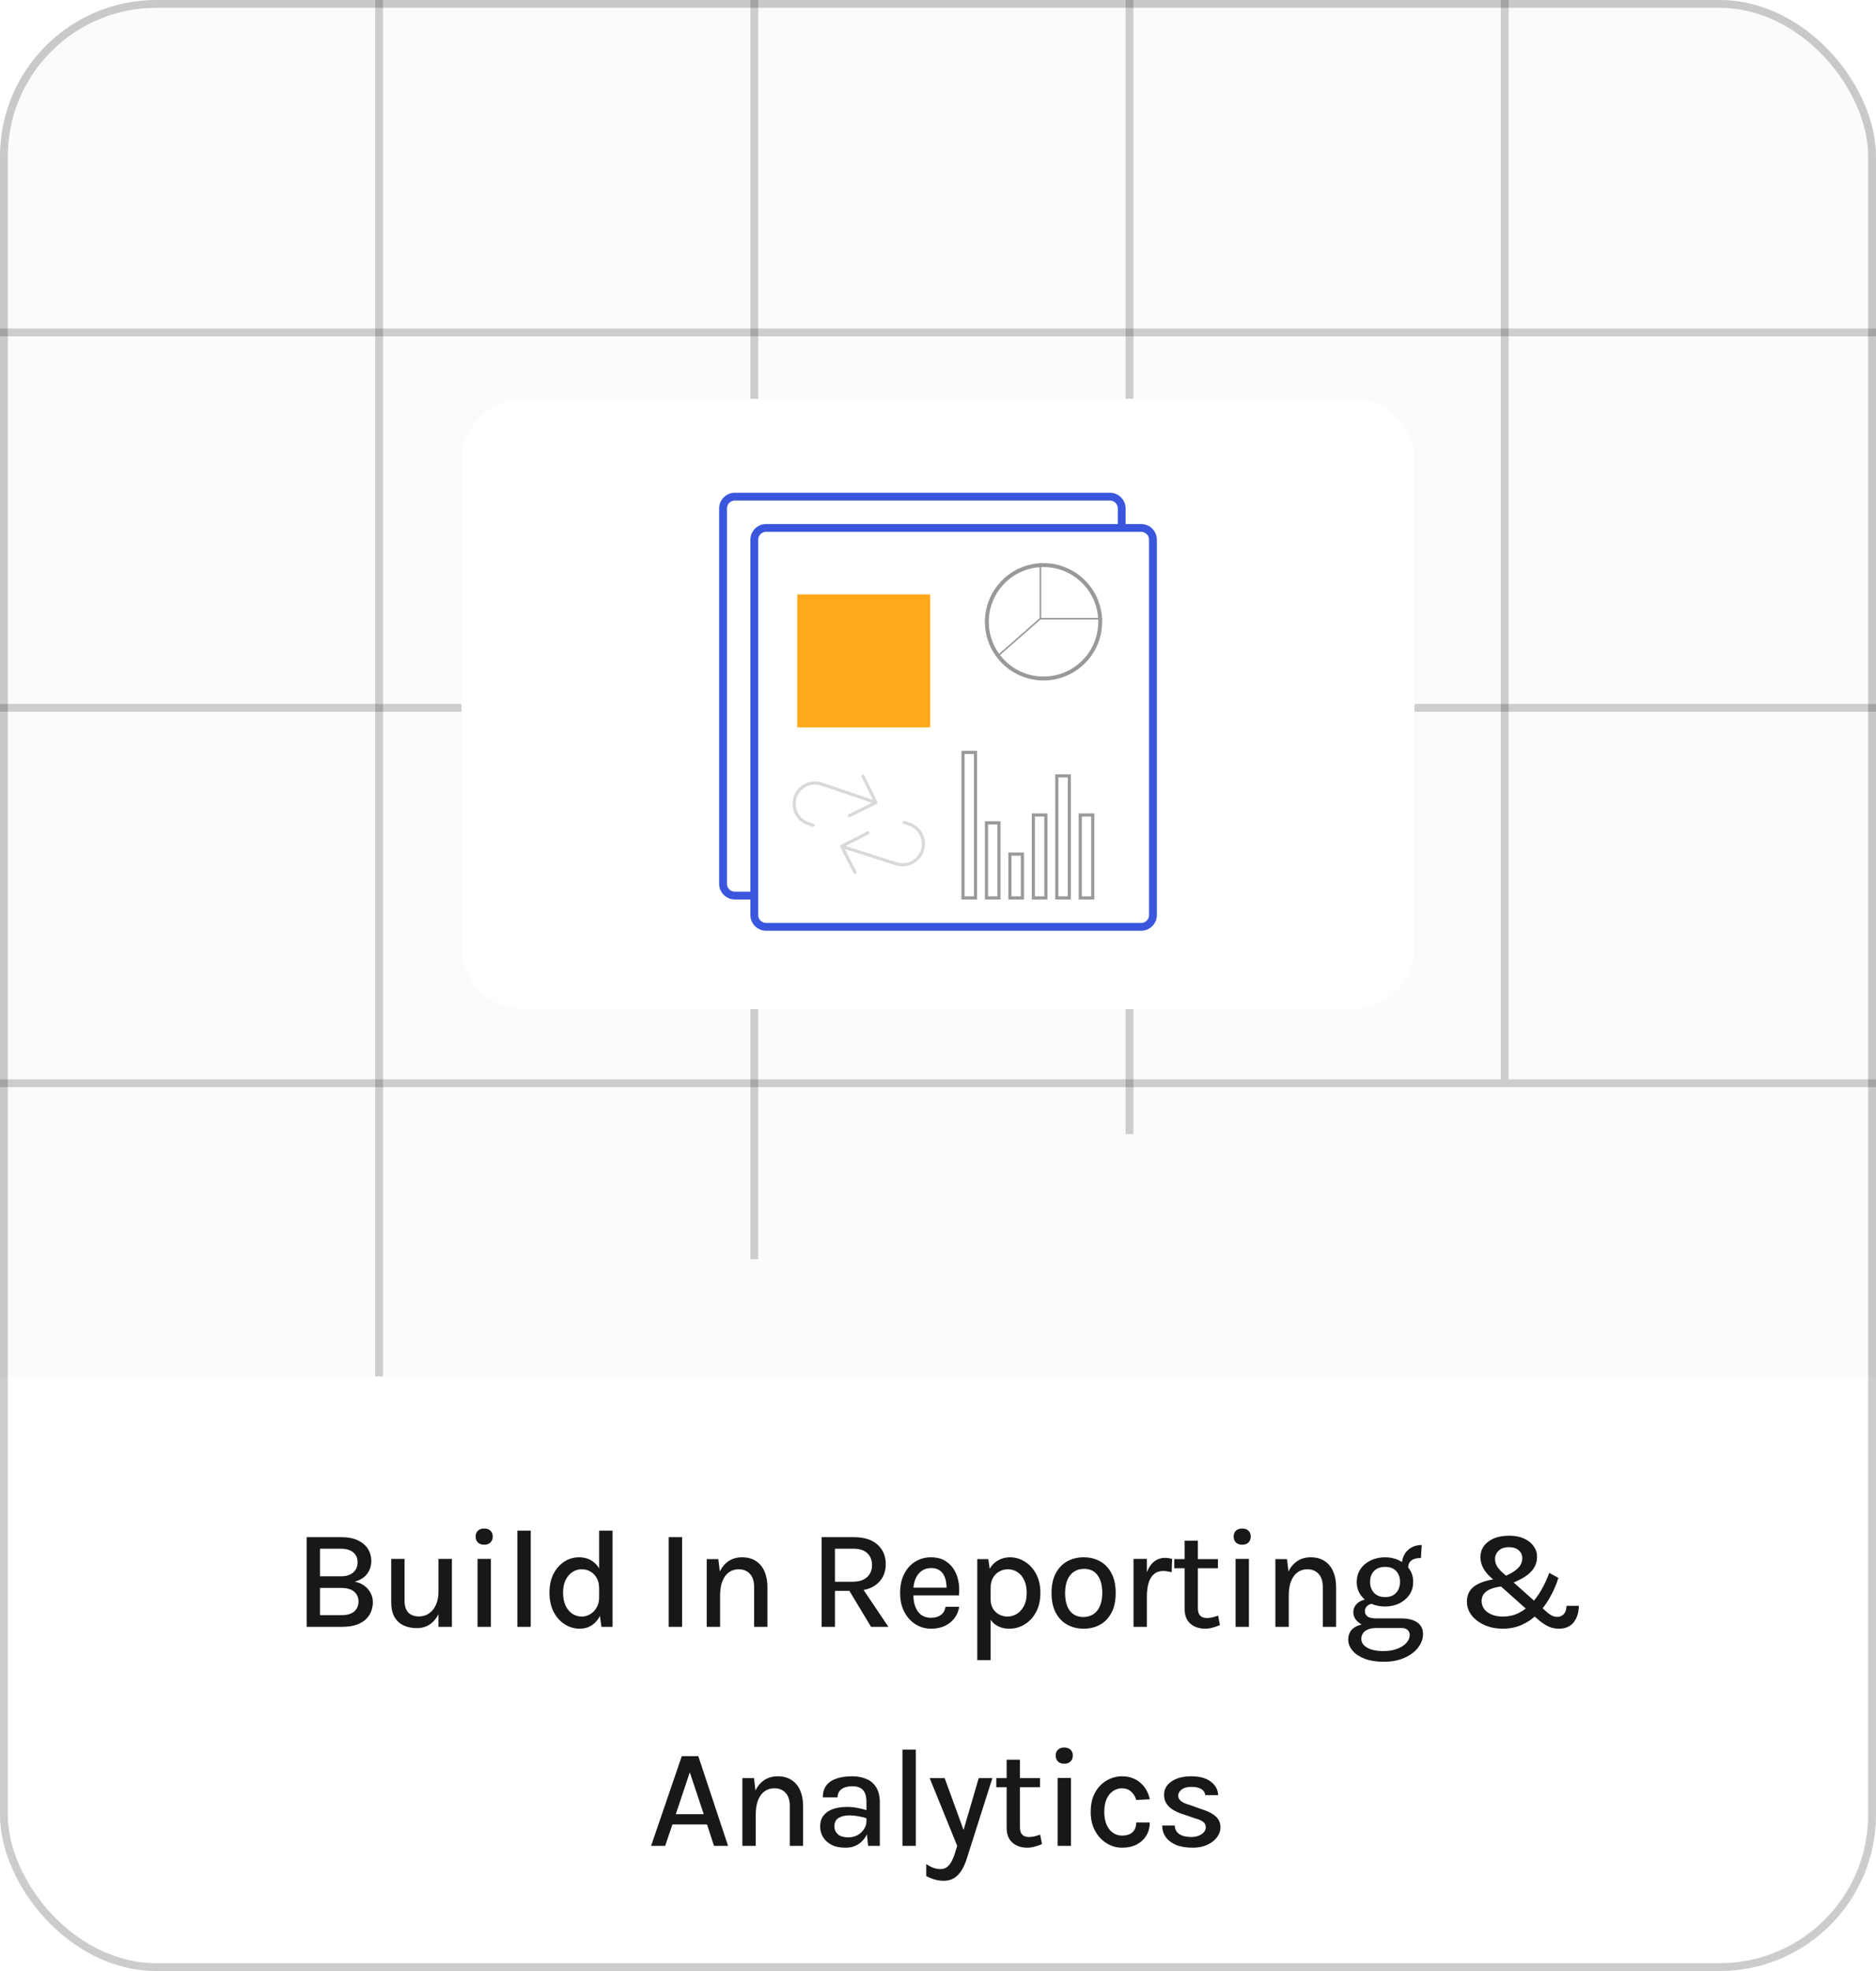 <svg width="240" height="252" viewBox="0 0 240 252" fill="none" xmlns="http://www.w3.org/2000/svg">
<g clip-path="url(#clip0_842_828)">
<rect width="240" height="252" rx="20" fill="#FBFBFB"/>
<line opacity="0.2" x1="48.5" y1="2.18557e-08" x2="48.5" y2="176" stroke="#18181A"/>
<line opacity="0.2" x1="96.5" y1="2.18557e-08" x2="96.5" y2="161" stroke="#18181A"/>
<line opacity="0.2" x1="144.5" y1="2.18557e-08" x2="144.5" y2="145" stroke="#18181A"/>
<line opacity="0.2" x1="192.5" y1="2.18557e-08" x2="192.5" y2="138" stroke="#18181A"/>
<path d="M0 176H240V232C240 243.046 231.046 252 220 252H20C8.954 252 0 243.046 0 232V176Z" fill="white"/>
<path d="M39.231 208V196.534H43.668C44.526 196.534 45.237 196.672 45.801 196.948C46.371 197.224 46.797 197.59 47.079 198.046C47.361 198.502 47.502 199.003 47.502 199.549C47.502 200.203 47.319 200.767 46.953 201.241C46.593 201.715 46.065 202.042 45.369 202.222C45.825 202.3 46.227 202.465 46.575 202.717C46.923 202.963 47.196 203.269 47.394 203.635C47.598 204.001 47.7 204.406 47.7 204.85C47.7 205.228 47.634 205.603 47.502 205.975C47.37 206.347 47.151 206.686 46.845 206.992C46.539 207.298 46.128 207.544 45.612 207.73C45.096 207.91 44.451 208 43.677 208H39.231ZM40.941 206.506H43.641C44.421 206.506 44.985 206.344 45.333 206.02C45.687 205.696 45.864 205.276 45.864 204.76C45.864 204.238 45.678 203.818 45.306 203.5C44.934 203.182 44.379 203.023 43.641 203.023H40.941V206.506ZM40.941 198.01V201.538H43.605C44.271 201.538 44.793 201.379 45.171 201.061C45.555 200.743 45.747 200.302 45.747 199.738C45.747 199.204 45.561 198.784 45.189 198.478C44.823 198.166 44.301 198.01 43.623 198.01H40.941ZM56.094 199.315H57.813V208H56.094V199.315ZM50.046 199.315H51.756V204.679C51.756 205.333 51.915 205.828 52.233 206.164C52.557 206.5 53.01 206.668 53.592 206.668C54.084 206.668 54.516 206.539 54.888 206.281C55.266 206.023 55.56 205.657 55.77 205.183C55.986 204.709 56.094 204.148 56.094 203.5H56.643C56.643 204.514 56.505 205.366 56.229 206.056C55.953 206.746 55.566 207.271 55.068 207.631C54.57 207.985 53.988 208.162 53.322 208.162C52.686 208.162 52.119 208.045 51.621 207.811C51.129 207.577 50.742 207.217 50.46 206.731C50.184 206.239 50.046 205.606 50.046 204.832V199.315ZM61.948 197.497C61.606 197.497 61.336 197.404 61.138 197.218C60.946 197.026 60.85 196.768 60.85 196.444C60.85 196.132 60.946 195.886 61.138 195.706C61.336 195.52 61.606 195.427 61.948 195.427C62.284 195.427 62.548 195.52 62.74 195.706C62.938 195.886 63.037 196.132 63.037 196.444C63.037 196.768 62.938 197.026 62.74 197.218C62.548 197.404 62.284 197.497 61.948 197.497ZM61.093 208V199.315H62.803V208H61.093ZM66.188 208V195.697H67.898V208H66.188ZM74.19 208.234C73.482 208.234 72.831 208.045 72.237 207.667C71.643 207.283 71.169 206.749 70.815 206.065C70.467 205.375 70.293 204.565 70.293 203.635C70.293 202.711 70.464 201.91 70.806 201.232C71.154 200.554 71.613 200.032 72.183 199.666C72.753 199.294 73.386 199.108 74.082 199.108C74.718 199.108 75.273 199.264 75.747 199.576C76.221 199.882 76.587 200.329 76.845 200.917C77.109 201.505 77.241 202.222 77.241 203.068H76.647C76.647 202.546 76.542 202.105 76.332 201.745C76.122 201.379 75.849 201.103 75.513 200.917C75.177 200.731 74.817 200.638 74.433 200.638C73.983 200.638 73.575 200.761 73.209 201.007C72.849 201.247 72.561 201.592 72.345 202.042C72.135 202.486 72.03 203.017 72.03 203.635C72.03 204.259 72.135 204.802 72.345 205.264C72.561 205.72 72.849 206.071 73.209 206.317C73.575 206.563 73.98 206.686 74.424 206.686C74.79 206.686 75.141 206.59 75.477 206.398C75.819 206.2 76.098 205.918 76.314 205.552C76.536 205.186 76.647 204.751 76.647 204.247H77.241C77.241 205.111 77.103 205.84 76.827 206.434C76.557 207.028 76.191 207.478 75.729 207.784C75.267 208.084 74.754 208.234 74.19 208.234ZM76.944 208L76.647 205.921V195.697H78.366V208H76.944ZM85.551 208V196.534H87.261V208H85.551ZM96.478 208V202.924C96.478 202.174 96.298 201.607 95.938 201.223C95.584 200.833 95.104 200.638 94.498 200.638C94.018 200.638 93.598 200.77 93.238 201.034C92.884 201.292 92.608 201.673 92.41 202.177C92.218 202.675 92.122 203.284 92.122 204.004H91.51C91.51 202.942 91.645 202.048 91.915 201.322C92.191 200.596 92.584 200.047 93.094 199.675C93.604 199.297 94.216 199.108 94.93 199.108C95.626 199.108 96.214 199.264 96.694 199.576C97.18 199.888 97.549 200.332 97.801 200.908C98.053 201.478 98.179 202.15 98.179 202.924V208H96.478ZM90.412 208V199.342H91.897L92.122 201.214V208H90.412ZM105.108 208V196.534H109.212C110.55 196.534 111.567 196.852 112.263 197.488C112.965 198.118 113.316 198.949 113.316 199.981C113.316 201.001 112.965 201.826 112.263 202.456C111.567 203.086 110.55 203.401 109.212 203.401H106.818V208H105.108ZM111.435 208L108.258 202.726H110.103L113.658 208H111.435ZM106.818 202.231H109.059C109.875 202.231 110.496 202.036 110.922 201.646C111.348 201.25 111.561 200.74 111.561 200.116C111.561 199.474 111.36 198.964 110.958 198.586C110.562 198.202 109.98 198.01 109.212 198.01H106.818V202.231ZM119.121 208.234C118.377 208.234 117.705 208.042 117.105 207.658C116.505 207.274 116.028 206.74 115.674 206.056C115.326 205.372 115.152 204.58 115.152 203.68C115.152 202.726 115.326 201.91 115.674 201.232C116.022 200.548 116.496 200.023 117.096 199.657C117.696 199.291 118.371 199.108 119.121 199.108C119.793 199.108 120.369 199.246 120.849 199.522C121.329 199.792 121.716 200.158 122.01 200.62C122.304 201.076 122.505 201.595 122.613 202.177C122.727 202.759 122.748 203.359 122.676 203.977H116.52V202.987H121.506L121.092 203.257C121.11 202.933 121.092 202.609 121.038 202.285C120.99 201.961 120.894 201.664 120.75 201.394C120.606 201.118 120.402 200.899 120.138 200.737C119.88 200.569 119.55 200.485 119.148 200.485C118.644 200.485 118.221 200.611 117.879 200.863C117.543 201.115 117.288 201.454 117.114 201.88C116.94 202.3 116.853 202.762 116.853 203.266V203.959C116.853 204.517 116.937 205.012 117.105 205.444C117.273 205.876 117.522 206.218 117.852 206.47C118.188 206.716 118.611 206.839 119.121 206.839C119.619 206.839 120.03 206.722 120.354 206.488C120.684 206.254 120.888 205.903 120.966 205.435H122.712C122.622 205.999 122.415 206.491 122.091 206.911C121.767 207.331 121.35 207.658 120.84 207.892C120.336 208.12 119.763 208.234 119.121 208.234ZM129.129 208.234C128.499 208.234 127.953 208.093 127.491 207.811C127.029 207.523 126.675 207.103 126.429 206.551C126.189 205.993 126.069 205.303 126.069 204.481H126.735C126.735 204.955 126.837 205.357 127.041 205.687C127.245 206.011 127.512 206.26 127.842 206.434C128.178 206.602 128.535 206.686 128.913 206.686C129.309 206.686 129.693 206.575 130.065 206.353C130.443 206.125 130.752 205.786 130.992 205.336C131.232 204.886 131.352 204.328 131.352 203.662C131.352 203.026 131.244 202.483 131.028 202.033C130.818 201.583 130.53 201.238 130.164 200.998C129.798 200.758 129.387 200.638 128.931 200.638C128.547 200.638 128.187 200.731 127.851 200.917C127.515 201.097 127.245 201.364 127.041 201.718C126.837 202.066 126.735 202.492 126.735 202.996H126.069C126.069 202.126 126.207 201.403 126.483 200.827C126.765 200.251 127.143 199.822 127.617 199.54C128.091 199.252 128.616 199.108 129.192 199.108C129.87 199.108 130.506 199.291 131.1 199.657C131.694 200.017 132.174 200.536 132.54 201.214C132.912 201.892 133.098 202.708 133.098 203.662C133.098 204.616 132.912 205.435 132.54 206.119C132.168 206.803 131.679 207.328 131.073 207.694C130.473 208.054 129.825 208.234 129.129 208.234ZM125.025 212.248V199.342H126.438L126.735 201.421V212.248H125.025ZM138.646 208.234C137.86 208.234 137.155 208.063 136.531 207.721C135.913 207.379 135.424 206.869 135.064 206.191C134.704 205.513 134.524 204.676 134.524 203.68C134.524 202.666 134.704 201.823 135.064 201.151C135.424 200.473 135.913 199.963 136.531 199.621C137.155 199.279 137.86 199.108 138.646 199.108C139.42 199.108 140.116 199.279 140.734 199.621C141.352 199.963 141.838 200.473 142.192 201.151C142.552 201.823 142.732 202.666 142.732 203.68C142.732 204.676 142.552 205.513 142.192 206.191C141.838 206.869 141.352 207.379 140.734 207.721C140.116 208.063 139.42 208.234 138.646 208.234ZM138.592 206.74C139.09 206.74 139.519 206.62 139.879 206.38C140.245 206.14 140.524 205.792 140.716 205.336C140.914 204.874 141.013 204.322 141.013 203.68C141.013 202.696 140.812 201.934 140.41 201.394C140.014 200.854 139.441 200.584 138.691 200.584C138.187 200.584 137.752 200.707 137.386 200.953C137.026 201.193 136.747 201.544 136.549 202.006C136.357 202.462 136.261 203.02 136.261 203.68C136.261 204.646 136.462 205.399 136.864 205.939C137.266 206.473 137.842 206.74 138.592 206.74ZM145.012 208V199.315H146.722V208H145.012ZM146.254 204.13C146.254 203.02 146.368 202.099 146.596 201.367C146.83 200.629 147.154 200.08 147.568 199.72C147.988 199.36 148.48 199.18 149.044 199.18C149.212 199.18 149.368 199.192 149.512 199.216C149.662 199.24 149.809 199.273 149.953 199.315L149.89 201.016C149.728 200.974 149.551 200.938 149.359 200.908C149.173 200.872 149.002 200.854 148.846 200.854C148.354 200.854 147.952 200.986 147.64 201.25C147.328 201.508 147.097 201.883 146.947 202.375C146.797 202.861 146.722 203.446 146.722 204.13H146.254ZM154.165 208.234C153.673 208.234 153.229 208.141 152.833 207.955C152.437 207.769 152.122 207.49 151.888 207.118C151.66 206.74 151.546 206.266 151.546 205.696V196.984H153.247V205.642C153.247 206.458 153.628 206.866 154.39 206.866C154.624 206.866 154.852 206.842 155.074 206.794C155.296 206.74 155.548 206.662 155.83 206.56L156.073 207.775C155.755 207.907 155.44 208.015 155.128 208.099C154.822 208.189 154.501 208.234 154.165 208.234ZM150.223 200.503V199.342H155.812V200.503H150.223ZM158.923 197.497C158.581 197.497 158.311 197.404 158.113 197.218C157.921 197.026 157.825 196.768 157.825 196.444C157.825 196.132 157.921 195.886 158.113 195.706C158.311 195.52 158.581 195.427 158.923 195.427C159.259 195.427 159.523 195.52 159.715 195.706C159.913 195.886 160.012 196.132 160.012 196.444C160.012 196.768 159.913 197.026 159.715 197.218C159.523 197.404 159.259 197.497 158.923 197.497ZM158.068 208V199.315H159.778V208H158.068ZM169.228 208V202.924C169.228 202.174 169.048 201.607 168.688 201.223C168.334 200.833 167.854 200.638 167.248 200.638C166.768 200.638 166.348 200.77 165.988 201.034C165.634 201.292 165.358 201.673 165.16 202.177C164.968 202.675 164.872 203.284 164.872 204.004H164.26C164.26 202.942 164.395 202.048 164.665 201.322C164.941 200.596 165.334 200.047 165.844 199.675C166.354 199.297 166.966 199.108 167.68 199.108C168.376 199.108 168.964 199.264 169.444 199.576C169.93 199.888 170.299 200.332 170.551 200.908C170.803 201.478 170.929 202.15 170.929 202.924V208H169.228ZM163.162 208V199.342H164.647L164.872 201.214V208H163.162ZM177.01 212.464C176.074 212.464 175.267 212.335 174.589 212.077C173.917 211.819 173.398 211.474 173.032 211.042C172.666 210.61 172.483 210.139 172.483 209.629C172.483 208.981 172.72 208.483 173.194 208.135C173.668 207.793 174.271 207.622 175.003 207.622L176.11 208.144C175.486 208.144 175.003 208.27 174.661 208.522C174.325 208.774 174.157 209.116 174.157 209.548C174.157 209.998 174.403 210.367 174.895 210.655C175.387 210.949 176.092 211.096 177.01 211.096C177.676 211.096 178.261 210.997 178.765 210.799C179.269 210.607 179.659 210.352 179.935 210.034C180.211 209.722 180.349 209.386 180.349 209.026C180.349 208.78 180.259 208.57 180.079 208.396C179.905 208.228 179.638 208.144 179.278 208.144H176.11C175.522 208.144 175.003 208.054 174.553 207.874C174.109 207.688 173.761 207.445 173.509 207.145C173.257 206.845 173.131 206.512 173.131 206.146C173.131 205.786 173.233 205.477 173.437 205.219C173.641 204.955 173.911 204.757 174.247 204.625C174.583 204.487 174.952 204.418 175.354 204.418L175.741 205.012C175.567 205.012 175.393 205.051 175.219 205.129C175.045 205.201 174.901 205.312 174.787 205.462C174.673 205.612 174.616 205.798 174.616 206.02C174.616 206.278 174.724 206.494 174.94 206.668C175.162 206.836 175.552 206.92 176.11 206.92H179.278C180.142 206.92 180.82 207.091 181.312 207.433C181.804 207.775 182.05 208.273 182.05 208.927C182.05 209.521 181.846 210.088 181.438 210.628C181.03 211.168 180.448 211.609 179.692 211.951C178.942 212.293 178.048 212.464 177.01 212.464ZM177.199 205.399C176.527 205.399 175.915 205.27 175.363 205.012C174.817 204.748 174.382 204.382 174.058 203.914C173.734 203.44 173.572 202.888 173.572 202.258C173.572 201.622 173.734 201.07 174.058 200.602C174.382 200.128 174.817 199.762 175.363 199.504C175.915 199.24 176.527 199.108 177.199 199.108C177.853 199.108 178.45 199.24 178.99 199.504C179.536 199.762 179.971 200.128 180.295 200.602C180.625 201.07 180.79 201.622 180.79 202.258C180.79 202.888 180.625 203.44 180.295 203.914C179.971 204.382 179.536 204.748 178.99 205.012C178.45 205.27 177.853 205.399 177.199 205.399ZM177.199 204.193C177.817 204.193 178.288 204.01 178.612 203.644C178.942 203.272 179.107 202.81 179.107 202.258C179.107 201.682 178.942 201.217 178.612 200.863C178.288 200.509 177.817 200.332 177.199 200.332C176.593 200.332 176.119 200.509 175.777 200.863C175.441 201.217 175.273 201.682 175.273 202.258C175.273 202.81 175.441 203.272 175.777 203.644C176.119 204.01 176.593 204.193 177.199 204.193ZM180.142 200.494L179.341 200.107C179.341 199.591 179.449 199.141 179.665 198.757C179.881 198.373 180.181 198.073 180.565 197.857C180.949 197.641 181.39 197.533 181.888 197.533L181.78 199.198C181.246 199.198 180.838 199.303 180.556 199.513C180.28 199.723 180.142 200.05 180.142 200.494ZM199.409 208.234C198.905 208.234 198.431 208.123 197.987 207.901C197.543 207.679 197.066 207.337 196.556 206.875L190.742 201.691C190.328 201.331 189.998 200.929 189.752 200.485C189.512 200.035 189.392 199.567 189.392 199.081C189.392 198.559 189.536 198.094 189.824 197.686C190.118 197.272 190.541 196.945 191.093 196.705C191.645 196.465 192.305 196.345 193.073 196.345C193.805 196.345 194.435 196.465 194.963 196.705C195.497 196.945 195.908 197.269 196.196 197.677C196.49 198.085 196.637 198.541 196.637 199.045C196.637 199.543 196.517 199.999 196.277 200.413C196.037 200.821 195.665 201.196 195.161 201.538C194.663 201.874 194.021 202.189 193.235 202.483L192.317 201.61C192.935 201.352 193.418 201.1 193.766 200.854C194.12 200.602 194.372 200.344 194.522 200.08C194.672 199.81 194.747 199.519 194.747 199.207C194.747 198.805 194.594 198.472 194.288 198.208C193.982 197.944 193.577 197.812 193.073 197.812C192.479 197.812 192.029 197.962 191.723 198.262C191.417 198.556 191.264 198.91 191.264 199.324C191.264 199.63 191.339 199.921 191.489 200.197C191.639 200.467 191.876 200.749 192.2 201.043L197.924 206.137C198.158 206.335 198.371 206.482 198.563 206.578C198.755 206.674 198.989 206.722 199.265 206.722C199.559 206.722 199.817 206.611 200.039 206.389C200.261 206.167 200.387 205.807 200.417 205.309H201.992C201.962 206.215 201.731 206.929 201.299 207.451C200.873 207.973 200.243 208.234 199.409 208.234ZM192.263 208.234C191.615 208.234 191.012 208.147 190.454 207.973C189.902 207.793 189.416 207.547 188.996 207.235C188.576 206.923 188.249 206.56 188.015 206.146C187.781 205.726 187.664 205.273 187.664 204.787C187.664 203.863 188.033 203.167 188.771 202.699C189.515 202.231 190.568 201.94 191.93 201.826L192.425 202.789C191.429 202.885 190.7 203.092 190.238 203.41C189.776 203.722 189.545 204.151 189.545 204.697C189.545 205.063 189.65 205.396 189.86 205.696C190.076 205.996 190.388 206.236 190.796 206.416C191.204 206.596 191.699 206.686 192.281 206.686C192.989 206.686 193.64 206.542 194.234 206.254C194.828 205.966 195.371 205.57 195.863 205.066C196.355 204.556 196.796 203.962 197.186 203.284C197.576 202.606 197.915 201.877 198.203 201.097L199.373 201.745C199.067 202.681 198.686 203.542 198.23 204.328C197.78 205.114 197.258 205.801 196.664 206.389C196.07 206.971 195.407 207.424 194.675 207.748C193.943 208.072 193.139 208.234 192.263 208.234ZM83.297 236L87.221 224.534H89.336L93.143 236H91.343L90.452 233.264H86.024L85.097 236H83.297ZM86.456 231.95H90.029L88.247 226.595L86.456 231.95ZM101.04 236V230.924C101.04 230.174 100.86 229.607 100.5 229.223C100.146 228.833 99.666 228.638 99.06 228.638C98.58 228.638 98.16 228.77 97.8 229.034C97.446 229.292 97.17 229.673 96.972 230.177C96.78 230.675 96.684 231.284 96.684 232.004H96.072C96.072 230.942 96.207 230.048 96.477 229.322C96.753 228.596 97.146 228.047 97.656 227.675C98.166 227.297 98.778 227.108 99.492 227.108C100.188 227.108 100.776 227.264 101.256 227.576C101.742 227.888 102.111 228.332 102.363 228.908C102.615 229.478 102.741 230.15 102.741 230.924V236H101.04ZM94.974 236V227.342H96.459L96.684 229.214V236H94.974ZM111.062 236L110.846 234.011V230.402C110.846 229.694 110.699 229.181 110.405 228.863C110.111 228.539 109.646 228.377 109.01 228.377C108.65 228.377 108.329 228.431 108.047 228.539C107.771 228.641 107.552 228.797 107.39 229.007C107.234 229.217 107.156 229.481 107.156 229.799H105.266C105.266 229.163 105.422 228.647 105.734 228.251C106.046 227.855 106.481 227.567 107.039 227.387C107.603 227.201 108.26 227.108 109.01 227.108C109.712 227.108 110.33 227.225 110.864 227.459C111.398 227.687 111.812 228.047 112.106 228.539C112.406 229.031 112.556 229.667 112.556 230.447V236H111.062ZM108.164 236.234C107.438 236.234 106.835 236.108 106.355 235.856C105.875 235.598 105.515 235.262 105.275 234.848C105.041 234.434 104.924 233.993 104.924 233.525C104.924 232.955 105.068 232.487 105.356 232.121C105.65 231.749 106.055 231.473 106.571 231.293C107.087 231.113 107.681 231.023 108.353 231.023C108.815 231.023 109.265 231.065 109.703 231.149C110.141 231.233 110.573 231.344 110.999 231.482V232.517C110.651 232.391 110.264 232.292 109.838 232.22C109.418 232.142 109.025 232.103 108.659 232.103C108.113 232.103 107.657 232.211 107.291 232.427C106.925 232.643 106.742 233.009 106.742 233.525C106.742 233.903 106.886 234.23 107.174 234.506C107.462 234.776 107.918 234.911 108.542 234.911C108.998 234.911 109.4 234.809 109.748 234.605C110.096 234.395 110.366 234.134 110.558 233.822C110.75 233.51 110.846 233.198 110.846 232.886H111.26C111.26 233.486 111.137 234.041 110.891 234.551C110.651 235.055 110.3 235.463 109.838 235.775C109.376 236.081 108.818 236.234 108.164 236.234ZM115.453 236V223.697H117.163V236H115.453ZM118.937 227.342H120.854L123.464 234.506H123.113L125.21 227.342H126.956L123.671 237.665C123.371 238.601 122.984 239.3 122.51 239.762C122.042 240.23 121.454 240.464 120.746 240.464C120.35 240.464 119.969 240.413 119.603 240.311C119.243 240.209 118.874 240.059 118.496 239.861V238.322C118.82 238.55 119.132 238.715 119.432 238.817C119.732 238.919 120.044 238.97 120.368 238.97C120.692 238.97 120.968 238.871 121.196 238.673C121.43 238.481 121.625 238.223 121.781 237.899C121.943 237.581 122.081 237.233 122.195 236.855L122.456 236L118.937 227.342ZM131.401 236.234C130.909 236.234 130.465 236.141 130.069 235.955C129.673 235.769 129.358 235.49 129.124 235.118C128.896 234.74 128.782 234.266 128.782 233.696V224.984H130.483V233.642C130.483 234.458 130.864 234.866 131.626 234.866C131.86 234.866 132.088 234.842 132.31 234.794C132.532 234.74 132.784 234.662 133.066 234.56L133.309 235.775C132.991 235.907 132.676 236.015 132.364 236.099C132.058 236.189 131.737 236.234 131.401 236.234ZM127.459 228.503V227.342H133.048V228.503H127.459ZM136.158 225.497C135.816 225.497 135.546 225.404 135.348 225.218C135.156 225.026 135.06 224.768 135.06 224.444C135.06 224.132 135.156 223.886 135.348 223.706C135.546 223.52 135.816 223.427 136.158 223.427C136.494 223.427 136.758 223.52 136.95 223.706C137.148 223.886 137.247 224.132 137.247 224.444C137.247 224.768 137.148 225.026 136.95 225.218C136.758 225.404 136.494 225.497 136.158 225.497ZM135.303 236V227.315H137.013V236H135.303ZM143.548 236.234C142.84 236.234 142.18 236.045 141.568 235.667C140.956 235.289 140.464 234.758 140.092 234.074C139.72 233.39 139.534 232.586 139.534 231.662C139.534 230.69 139.72 229.868 140.092 229.196C140.464 228.518 140.956 228.002 141.568 227.648C142.18 227.288 142.84 227.108 143.548 227.108C144.07 227.108 144.535 227.192 144.943 227.36C145.351 227.522 145.702 227.744 145.996 228.026C146.29 228.302 146.527 228.614 146.707 228.962C146.893 229.31 147.022 229.67 147.094 230.042L145.357 230.132C145.231 229.682 145.009 229.322 144.691 229.052C144.379 228.776 143.992 228.638 143.53 228.638C143.14 228.638 142.771 228.749 142.423 228.971C142.081 229.187 141.802 229.52 141.586 229.97C141.376 230.414 141.271 230.978 141.271 231.662C141.271 232.298 141.37 232.841 141.568 233.291C141.766 233.741 142.036 234.086 142.378 234.326C142.72 234.566 143.104 234.686 143.53 234.686C144.142 234.686 144.598 234.539 144.898 234.245C145.204 233.945 145.357 233.534 145.357 233.012H147.094C147.094 233.618 146.953 234.164 146.671 234.65C146.389 235.136 145.981 235.523 145.447 235.811C144.919 236.093 144.286 236.234 143.548 236.234ZM152.592 236.234C151.752 236.234 151.044 236.117 150.468 235.883C149.892 235.643 149.451 235.313 149.145 234.893C148.845 234.467 148.689 233.969 148.677 233.399H150.288C150.312 233.897 150.51 234.266 150.882 234.506C151.26 234.746 151.77 234.866 152.412 234.866C152.754 234.866 153.063 234.812 153.339 234.704C153.621 234.596 153.843 234.449 154.005 234.263C154.173 234.077 154.257 233.867 154.257 233.633C154.257 233.339 154.149 233.108 153.933 232.94C153.717 232.766 153.369 232.613 152.889 232.481L151.116 231.878C150.408 231.638 149.865 231.32 149.487 230.924C149.109 230.522 148.92 230.042 148.92 229.484C148.92 228.77 149.238 228.197 149.874 227.765C150.51 227.327 151.353 227.108 152.403 227.108C153.489 227.108 154.326 227.339 154.914 227.801C155.508 228.257 155.817 228.83 155.841 229.52H154.194C154.152 229.178 153.981 228.917 153.681 228.737C153.387 228.551 152.961 228.458 152.403 228.458C151.881 228.458 151.47 228.572 151.17 228.8C150.876 229.028 150.729 229.286 150.729 229.574C150.729 230.09 151.173 230.474 152.061 230.726L153.924 231.383C154.632 231.611 155.178 231.905 155.562 232.265C155.946 232.625 156.138 233.081 156.138 233.633C156.138 234.077 155.991 234.497 155.697 234.893C155.403 235.289 154.989 235.613 154.455 235.865C153.927 236.111 153.306 236.234 152.592 236.234Z" fill="#18181A"/>
<line opacity="0.2" x1="240" y1="42.5" y2="42.5" stroke="#18181A"/>
<line opacity="0.2" x1="240" y1="90.5" y2="90.5" stroke="#18181A"/>
<line opacity="0.2" x1="240" y1="138.5" y2="138.5" stroke="#18181A"/>
<g filter="url(#filter0_d_842_828)">
<path d="M59 59C59 54.582 62.582 51 67 51H173C177.418 51 181 54.582 181 59V121C181 125.418 177.418 129 173 129H67C62.582 129 59 125.418 59 121V59Z" fill="white" shape-rendering="crispEdges"/>
<path d="M92.5 65C92.5 64.172 93.172 63.5 94 63.5H142C142.828 63.5 143.5 64.172 143.5 65V113C143.5 113.828 142.828 114.5 142 114.5H94C93.172 114.5 92.5 113.828 92.5 113V65Z" stroke="#3956DD"/>
<path d="M96.5 69C96.5 68.172 97.172 67.5 98 67.5H146C146.828 67.5 147.5 68.172 147.5 69V117C147.5 117.828 146.828 118.5 146 118.5H98C97.172 118.5 96.5 117.828 96.5 117V69Z" fill="white"/>
<path d="M96.5 69C96.5 68.172 97.172 67.5 98 67.5H146C146.828 67.5 147.5 68.172 147.5 69V117C147.5 117.828 146.828 118.5 146 118.5H98C97.172 118.5 96.5 117.828 96.5 117V69Z" stroke="#3956DD"/>
<rect x="123.2" y="96.2" width="1.6" height="18.6" stroke="#999999" stroke-width="0.4"/>
<rect x="-0.2" y="0.2" width="1.6" height="9.6" transform="matrix(-1 0 0 1 127.6 105)" stroke="#999999" stroke-width="0.4"/>
<rect x="-0.2" y="0.2" width="1.6" height="5.6" transform="matrix(-1 0 0 1 130.6 109)" stroke="#999999" stroke-width="0.4"/>
<rect x="-0.2" y="0.2" width="1.6" height="10.6" transform="matrix(-1 0 0 1 133.6 104)" stroke="#999999" stroke-width="0.4"/>
<rect x="-0.2" y="0.2" width="1.6" height="15.6" transform="matrix(-1 0 0 1 136.6 99)" stroke="#999999" stroke-width="0.4"/>
<rect x="-0.2" y="0.2" width="1.6" height="10.6" transform="matrix(-1 0 0 1 139.6 104)" stroke="#999999" stroke-width="0.4"/>
<rect x="102" y="76" width="17" height="17" fill="#FFA819"/>
<path d="M108.681 104.274L112.063 102.606M112.063 102.606L110.395 99.224M112.063 102.606L105.119 100.249C104.449 100.022 103.716 100.07 103.082 100.382C102.448 100.695 101.964 101.247 101.736 101.917C101.509 102.587 101.557 103.319 101.87 103.954C102.183 104.588 102.735 105.072 103.404 105.299L104.036 105.514" stroke="#D9D9D9" stroke-width="0.4" stroke-linecap="round" stroke-linejoin="round"/>
<path d="M111.022 106.481L107.671 108.211M107.671 108.211L109.401 111.562M107.671 108.211L114.657 110.44C115.331 110.655 116.063 110.593 116.691 110.269C117.319 109.945 117.793 109.384 118.008 108.71C118.223 108.036 118.162 107.305 117.837 106.676C117.513 106.048 116.952 105.574 116.278 105.359L115.643 105.156" stroke="#D9D9D9" stroke-width="0.4" stroke-linecap="round" stroke-linejoin="round"/>
<circle cx="133.5" cy="79.5" r="7.5" fill="white"/>
<circle cx="133.5" cy="79.5" r="7.25" stroke="black" stroke-opacity="0.4" stroke-width="0.5"/>
<line x1="133.1" y1="72" x2="133.1" y2="79" stroke="#999999" stroke-width="0.2"/>
<line x1="141" y1="79.1" x2="133" y2="79.1" stroke="#999999" stroke-width="0.2"/>
<path d="M133.154 79.174C133.195 79.138 133.2 79.074 133.163 79.033C133.127 78.991 133.064 78.987 133.022 79.024L133.154 79.174ZM127.837 83.836L133.154 79.174L133.022 79.024L127.706 83.686L127.837 83.836Z" fill="#999999"/>
</g>
</g>
<rect x="0.5" y="0.5" width="239" height="251" rx="19.5" stroke="black" stroke-opacity="0.2"/>
<defs>
<filter id="filter0_d_842_828" x="-31" y="-39" width="302" height="258" filterUnits="userSpaceOnUse" color-interpolation-filters="sRGB">
<feFlood flood-opacity="0" result="BackgroundImageFix"/>
<feColorMatrix in="SourceAlpha" type="matrix" values="0 0 0 0 0 0 0 0 0 0 0 0 0 0 0 0 0 0 127 0" result="hardAlpha"/>
<feMorphology radius="8" operator="dilate" in="SourceAlpha" result="effect1_dropShadow_842_828"/>
<feOffset/>
<feGaussianBlur stdDeviation="41"/>
<feComposite in2="hardAlpha" operator="out"/>
<feColorMatrix type="matrix" values="0 0 0 0 1 0 0 0 0 0.655 0 0 0 0 0.094 0 0 0 0.32 0"/>
<feBlend mode="normal" in2="BackgroundImageFix" result="effect1_dropShadow_842_828"/>
<feBlend mode="normal" in="SourceGraphic" in2="effect1_dropShadow_842_828" result="shape"/>
</filter>
<clipPath id="clip0_842_828">
<rect width="240" height="252" rx="20" fill="white"/>
</clipPath>
</defs>
</svg>
